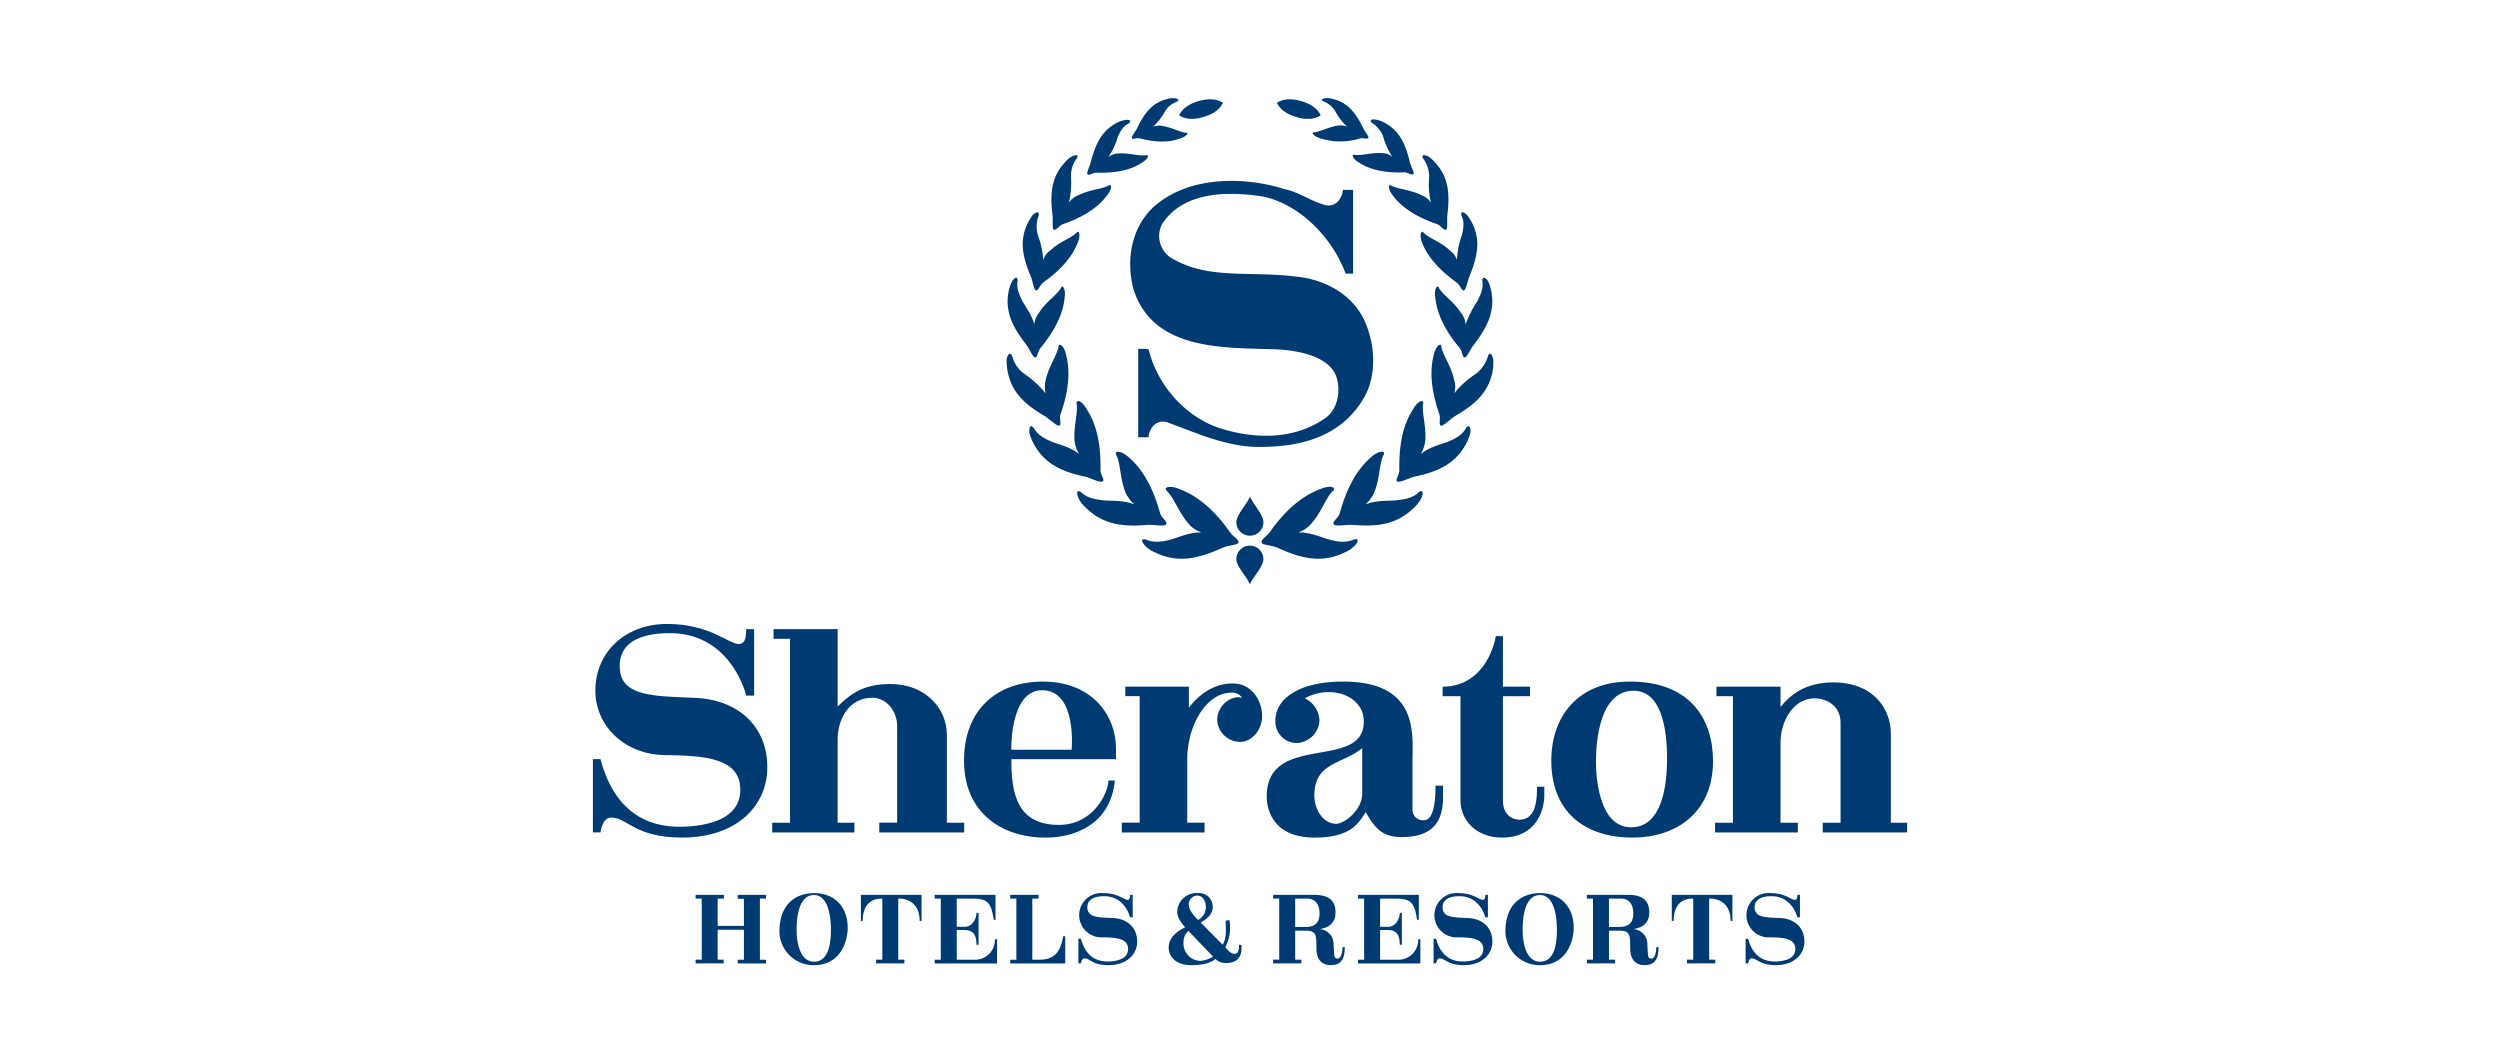 <svg xmlns="http://www.w3.org/2000/svg" width="522" height="222" viewBox="0 0 522 222">
  <g id="sheraton_hotels" data-name="sheraton hotels" transform="translate(-2278 -5190)">
    <rect id="Rettangolo_93" data-name="Rettangolo 93" width="522" height="222" transform="translate(2278 5190)" fill="#fff"/>
    <g id="Sheraton_Hotels_Resorts_Logo" data-name="Sheraton_Hotels&amp;Resorts_Logo" transform="translate(2366.366 5175.023)">
      <path id="path8040" d="M359.362,129.363c1.272-.6,3.351-.523,3.351-1.2-.085-.677-1.119-1.121-1.857-2.157-2.823-4.035-6.327-7.37-10.557-8.936-2.215-.9-3.26-.233-2.6.376,1.642,1.565,2.459,4.462,4.606,6.921a5.983,5.983,0,0,0,2.675,1.77c-2.754,0-4.969,1.138-6.457,1.508-.824.222-3.2.882-5.128,0-.375-.159-1.55-.233-.147,1.338a6.44,6.44,0,0,0,2,1.326c4.759,2.322,8.985,1.354,14.107-.951m50.965-21.9a10.2,10.2,0,0,0,.812-2.151c.085-2.009-.738-1.264-.965-.893-.892,1.707-2.959,2.447-3.777,2.823-1.34.535-3.64.973-5.662,2.533a6.308,6.308,0,0,0,.971-2.823c.227-3.062-.739-5.657-.449-7.666.227-.9-.96-.825-2.073,1.11-2.3,3.494-2.97,7.962-2.89,12.527.068,1.178-.818,2.066-.523,2.5.29.529,2.294-.506,3.555-.888,5.06-1.042,8.774-2.749,11-7.074m-10.768,13.323a7.433,7.433,0,0,0,1.335-1.77c.744-2.026-.3-1.5-.6-1.207-1.408,1.417-3.794,1.491-4.611,1.639-1.556.154-3.924-.08-6.457.831a6.93,6.93,0,0,0,1.857-2.533c1.193-2.977.965-5.885,1.937-7.82.437-.746-.818-1.047-2.533.444-3.339,2.834-5.344,7.08-6.6,11.69-.375,1.121-1.488,1.719-1.34,2.311.221.655,2.459.143,3.856.205,5.361.449,9.518-.063,13.158-3.791m-14.635,9.528a6.662,6.662,0,0,0,2-1.326c1.408-1.571.221-1.5-.159-1.338-1.931.882-4.225.222-5.049,0-1.55-.37-3.771-1.508-6.531-1.508a5.982,5.982,0,0,0,2.675-1.77c2.226-2.459,2.97-5.356,4.606-6.921.664-.609-.375-1.281-2.607-.376-4.225,1.565-7.718,4.9-10.546,8.936-.738,1.036-1.783,1.48-1.783,2.157-.068.672,2.01.592,3.351,1.2,5.054,2.3,9.285,3.273,14.039.951m-19.837,6.7c.517-1.406,2.823-3.711,2.823-5.276a2.825,2.825,0,1,0-5.651,0c0,1.565,2.385,3.87,2.828,5.276M367.909,124c0-1.565-2.306-3.955-2.823-5.361-.443,1.406-2.828,3.8-2.828,5.361a2.825,2.825,0,1,0,5.651,0m24.96-80.63a15.937,15.937,0,0,0,1.936,4.325,3.476,3.476,0,0,0-2.079-.746c-2.306-.148-4.242.586-5.878.359-.517-.142-.449.746,1.045,1.639,2.527,1.639,5.94,2.174,9.365,2.015.886,0,1.556.677,1.925.37.375-.211-.522-1.633-.75-2.669-.886-3.734-2.22-6.574-5.492-8.2a6.345,6.345,0,0,0-1.641-.524c-1.483-.148-.954.524-.659.751a5.833,5.833,0,0,1,2.226,2.675M374.9,39.422c.585.222,3.107.9,4.964-.364-.96-2.094-3.413-2.76-4.078-2.988-.67-.148-3.123-.9-5.06.376.971,2.083,3.424,2.766,4.174,2.977m35.194,43.34a3.813,3.813,0,0,0-.949-2.459c-1.425-2.316-3.64-3.58-4.611-5.225-.227-.74-1.045.08-.744,2.015.369,3.716,2.38,7.308,5.043,10.489.67.751.523,1.873,1.045,2.021.449.228,1.193-1.719,2.011-2.686,2.743-3.648,4.458-6.926,3.566-11.241a9.481,9.481,0,0,0-.6-1.924c-1.039-1.5-1.25-.45-1.25-.16.352,1.793-.681,3.5-.977,4.178a23.222,23.222,0,0,0-2.533,4.991M380.46,36.144a5.188,5.188,0,0,1,2.385,1.941,12.977,12.977,0,0,0,2.522,3.352,3.421,3.421,0,0,0-1.931-.228c-2.079.307-3.572,1.258-4.986,1.423-.5-.074-.216.74,1.193,1.19a13.939,13.939,0,0,0,8.394.074c.744-.222,1.494.216,1.709-.074.38-.228-.67-1.355-1.028-2.157-1.5-3.051-3.209-5.293-6.321-6.027a3.655,3.655,0,0,0-1.482-.159c-1.272.159-.744.592-.454.666m20.575,29.487c1.272,3.341,4.089,6.038,7.213,8.338.812.6.965,1.639,1.476,1.639.449.068.75-1.855,1.193-2.908,1.63-4.012,2.447-7.518.522-11.252a11.71,11.71,0,0,0-1.039-1.622c-1.34-1.127-1.255-.142-1.119.216.744,1.491.221,3.284.074,4.024a16.911,16.911,0,0,0-1.034,5.208,4.029,4.029,0,0,0-1.488-2c-1.937-1.872-4.31-2.47-5.492-3.728-.449-.6-.971.37-.307,2.083m13.749,23.75a7.194,7.194,0,0,1-2.607,3.711,19.554,19.554,0,0,0-4.458,4.029,4.461,4.461,0,0,0,0-2.828c-.591-2.9-2.3-5-2.664-6.921,0-.825-1.045-.455-1.567,1.645-1.039,3.864-.3,8.178,1.113,12.345.38,1.053-.142,2.083.3,2.465.38.3,1.863-1.19,2.964-1.941,4.242-2.459,7.218-5.065,7.956-9.749a11.225,11.225,0,0,0,.074-2.168c-.517-1.855-1.039-.951-1.107-.586M400.894,55.734c-2.385-1.2-4.759-1.2-6.31-2.015-.528-.45-.823.6.352,2.083,2.1,2.823,5.509,4.707,9.223,5.959.9.381,1.346,1.338,1.857,1.19.449-.085.153-1.941.3-3.125.517-4.32.3-7.888-2.6-10.944a5.71,5.71,0,0,0-1.408-1.258c-1.573-.672-1.193.211-1.051.433a6.686,6.686,0,0,1,1.267,3.882A15.633,15.633,0,0,0,402.9,57.3a4.156,4.156,0,0,0-2-1.565m-60.1,19.726c4.015,12.276,17.532,12.122,28.68,12.424,5.2.08,12.4,1.349,13.743,6.027.886,3.136,0,6.7-2.38,8.355-6.014,4.234-13.738,4.6-21.473,2.294-6.684-1.924-13.369-8.178-15.447-16.676-.892-.074-1.562-.074-2.158-.074v18.463h2.158a3.389,3.389,0,0,1,.449-1.565A2.782,2.782,0,0,1,348,103.217c5.35,1.935,12.119,5.077,18.872,5.077,6.469,0,16.566-.905,21.99-10.211,2.3-3.87,2.743-9.749.437-15.48-2.368-5.948-8.235-9.01-13.579-9.749-10.552-1.485-19.241.74-27.191-4.1a5.437,5.437,0,0,1-1.795-6.989c4.464-6.778,13.454-6.926,21.178-5.742,7.809,1.719,14.487,8.787,17.156,16.084h1.562V54.624h-2.141a3.161,3.161,0,0,1-.449,1.548,2.762,2.762,0,0,1-3.646,1.485c-2.97-.882-5.123-2.6-8.314-3.261-8.916-2.755-20.666-2.538-27.641,4.3-4.236,4.4-5.208,10.876-3.646,16.761M322.3,101.885c1.119.751,2.6,2.237,3.044,1.941.454-.381-.142-1.412.227-2.465,1.488-4.166,2.153-8.48,1.113-12.345-.449-2.1-1.556-2.47-1.556-1.645-.375,1.918-2.016,4.024-2.68,6.921a5.956,5.956,0,0,0,0,2.828,20.734,20.734,0,0,0-4.379-4.029,6.375,6.375,0,0,1-2.6-3.711c-.153-.364-.676-1.269-1.187.586a13.6,13.6,0,0,0,.148,2.168c.744,4.684,3.64,7.29,7.871,9.749m-1.857-26.277c.523,0,.738-1.041,1.488-1.639,3.2-2.3,5.935-5,7.2-8.338.75-1.713.153-2.681-.216-2.083-1.267,1.258-3.567,1.856-5.492,3.728a3.67,3.67,0,0,0-1.488,2,19.024,19.024,0,0,0-1.119-5.208,6.225,6.225,0,0,1,.153-4.024c.074-.358.142-1.343-1.2-.216-.216.3-.591.888-1.028,1.622-1.863,3.734-1.113,7.24.591,11.252.437,1.053.67,2.977,1.113,2.908m3.714-12.657c.517.148.971-.808,1.937-1.19,3.64-1.252,7.042-3.136,9.132-5.959,1.176-1.48.966-2.533.369-2.083-1.567.814-3.941.814-6.315,2.015a4.156,4.156,0,0,0-2,1.565,18.385,18.385,0,0,0,.449-5.361,6.09,6.09,0,0,1,1.187-3.882c.216-.222.517-1.1-.966-.433a4.75,4.75,0,0,0-1.482,1.258c-2.9,3.056-3.118,6.625-2.613,10.944.153,1.184-.136,3.039.307,3.125M320.3,89.6c.517-.148.443-1.269,1.113-2.021,2.6-3.181,4.685-6.773,4.98-10.489.3-1.935-.534-2.755-.738-2.015-.977,1.645-3.2,2.908-4.612,5.225a4.2,4.2,0,0,0-.971,2.459c-.517-2.157-1.936-3.807-2.521-4.991-.3-.677-1.34-2.385-.96-4.178,0-.29-.159-1.343-1.2.16a9.986,9.986,0,0,0-.659,1.924c-.891,4.314.812,7.592,3.635,11.241.744.967,1.488,2.914,1.937,2.686m34.983-50.181c.75-.211,3.2-.894,4.163-2.977-1.931-1.275-4.384-.524-5.054-.376-.67.228-3.112.894-4.089,2.988,1.857,1.263,4.384.586,4.98.364m-24.664,81.364c3.652,3.728,7.8,4.24,13.158,3.791,1.409-.063,3.709.449,3.856-.205.153-.592-.966-1.189-1.335-2.311-1.266-4.61-3.271-8.856-6.622-11.69-1.7-1.491-2.965-1.19-2.516-.444.971,1.935.75,4.843,1.925,7.82a6.771,6.771,0,0,0,1.869,2.533c-2.539-.911-4.913-.677-6.469-.831-.818-.148-3.112-.222-4.606-1.639-.29-.3-1.34-.819-.6,1.207a6.845,6.845,0,0,0,1.335,1.77M342.2,43.9c2.9.746,5.946.956,8.468-.074,1.346-.45,1.641-1.19,1.119-1.116-1.4-.148-2.891-1.116-4.969-1.417a3.374,3.374,0,0,0-1.937.148,13.8,13.8,0,0,0,2.516-3.278,4.783,4.783,0,0,1,2.391-1.929c.29-.085.818-.592-.443-.751a3.764,3.764,0,0,0-1.488.159c-3.123.734-4.833,2.977-6.315,6.1-.369.734-1.42,1.941-1.033,2.163.216.216.96-.222,1.692,0M320,104.418c-.233-.37-1.045-1.116-.971.893a10.323,10.323,0,0,0,.818,2.151c2.232,4.326,5.952,6.033,10.995,7.074,1.261.381,3.266,1.417,3.566.888.369-.438-.59-1.326-.517-2.5.068-4.564-.6-9.032-2.9-12.527-1.045-1.935-2.3-2.009-2.079-1.11.3,2.009-.664,4.6-.443,7.666a6.363,6.363,0,0,0,.96,2.823c-2-1.56-4.3-2-5.645-2.533-.812-.376-2.817-1.116-3.782-2.823m13.068-53.379c3.5.085,6.906-.37,9.439-2.089,1.409-.825,1.556-1.713.96-1.559-1.562.233-3.493-.518-5.793-.376a3.707,3.707,0,0,0-2.147.751,14.38,14.38,0,0,0,2-4.314c.3-.524.886-2.1,2.232-2.675.3-.239.812-.894-.676-.751a5.443,5.443,0,0,0-1.624.512c-3.271,1.639-4.611,4.462-5.577,8.2-.227.968-1.039,2.447-.67,2.675s1.045-.37,1.857-.37" transform="translate(-192.47 0)" fill="#003a73"/>
      <g id="g10791" transform="translate(56.873 201.462)">
        <path id="path8785" d="M104.945,586.863v-.779h-1.273V573.325h1.273v-.779h-5.9v.82h1.294v5.654H94.853v-5.7h1.3v-.779H90.245v.779h1.278v12.759H90.245v.779H96.11v-.779H94.853V579.82h5.485v6.264H99.044v.779Z" transform="translate(-90.245 -572.183)" fill="#003a73"/>
        <path id="path8789" d="M161.005,579.011c.169-4.417-2.44-7.636-7.027-7.636-3.256,0-7.006,1.751-7.216,7.558a7.128,7.128,0,0,0,7.216,7.484c5.444,0,6.911-4.8,7.027-7.406m-3.5.037c0,4-.972,6.643-3.524,6.643-2.7,0-3.635-3.425-3.635-6.643,0-3.33.7-7.274,3.635-7.274,2.836,0,3.524,4.113,3.524,7.274" transform="translate(-129.252 -571.375)" fill="#003a73"/>
        <path id="path8793" d="M214.325,577.99v-5.444h-12.66v5.444h.379c0-4.265,2.8-4.665,3.771-4.665h.326v12.759h-1.3v.779h5.905v-.779h-1.277V573.325h.379c.8,0,4.092.4,4.092,4.665Z" transform="translate(-167.151 -572.183)" fill="#003a73"/>
        <path id="path8797" d="M264.436,586.863v-5.044h-.458a4.134,4.134,0,0,1-3.849,4.265h-4.113v-6.207h1.7c1.463.074,2.415.647,2.415,3.083h.441V576.3h-.441c0,1.409-.989,2.914-2.415,2.914h-1.7v-5.885h3.161c3.35,0,4,.841,4.57,4.418h.363v-5.2h-12.7v.779h1.278v12.759h-1.278v.779Z" transform="translate(-201.486 -572.183)" fill="#003a73"/>
        <path id="path8801" d="M313.818,586.863v-5.691h-.42c-.4,2.188-1.121,4.912-4.834,4.912h-1.619V573.325h1.294v-.779h-5.9v.779h1.277v12.759h-1.277v.779Z" transform="translate(-236.637 -572.183)" fill="#003a73"/>
        <path id="path8805" d="M360.529,581.468c0-2.856-2.019-4.78-5.159-4.9-2.971-.111-5.238-.111-5.238-2.225,0-1.962,1.982-2.324,3.523-2.324,4.035,0,5.217,3.734,5.387,4.4h.552v-4.686h-.552c-.017.437,0,1.047-.532,1.047-.7,0-2.036-1.409-5.044-1.409a4.631,4.631,0,1,0-.136,9.235c2.782.037,5.3.19,5.3,2.436,0,2.036-2.193,2.567-4.191,2.609-3.462.037-5.007-2.283-5.654-4.76h-.532v5.159h.532s.115-1.047.742-1.047c1.162,0,1.657,1.409,4.991,1.409,3.94,0,6.017-2.3,6.017-4.95" transform="translate(-268.327 -571.375)" fill="#003a73"/>
        <path id="path8809" d="M424.324,582.189h-.515c0,.684-.037,1.867-.952,1.867-.931,0-1.9-1.43-1.9-1.43a8.669,8.669,0,0,0,.973-4.414,6.315,6.315,0,0,0-.152-1.22l-.779.152c.095,2.036.21,3.656-.61,5.007l-4.591-4.645c.688-.441,2.514-1.335,2.514-3.219a2.841,2.841,0,0,0-3.177-2.914,4.01,4.01,0,0,0-4.228,3.73c0,1.393.573,2.077,1.64,3.429-.783.363-3.429,1.657-3.429,4.228,0,1.5,1.1,3.655,4.76,3.655s4.8-1.141,5.007-1.3a2.942,2.942,0,0,0,2.246.862c2.761,0,3.082-1.887,3.161-2.535a8.125,8.125,0,0,0,.037-1.257m-7.443-7.9a3,3,0,0,1-1.62,2.683s-1.961-1.731-1.961-3.235a1.842,1.842,0,0,1,1.83-1.846c1.1,0,1.751,1.216,1.751,2.4m1.5,10.336a5.736,5.736,0,0,1-2.761.9,3.621,3.621,0,0,1-3.408-3.828,3.15,3.15,0,0,1,1.01-2.436Z" transform="translate(-310.338 -571.375)" fill="#003a73"/>
        <path id="path8813" d="M494.508,583.454h-.478c0,.932-.284,2.4-1.006,2.4-.9,0-.7-.894-.857-2.893a3.113,3.113,0,0,0-2.856-3.256c.61-.173,3.256-.458,3.256-3.466,0-2.036-.857-3.693-4.476-3.693h-8.547v.779h1.273v12.759h-1.273v.779h5.9v-.779h-1.294v-6.058h2.225c2.209,0,2.209.973,2.209,3.656,0,2.819,1.541,3.544,3.008,3.544,2.267,0,2.914-1.467,2.914-3.771m-5.275-7.006c0,1.714-.779,2.8-2.856,2.8h-2.225v-5.922h2.435c1.941,0,2.646,1.409,2.646,3.124" transform="translate(-358.952 -572.183)" fill="#003a73"/>
        <path id="path8817" d="M549.774,586.863v-5.044h-.454a4.134,4.134,0,0,1-3.849,4.265h-4.109v-6.207h1.689c1.467.074,2.419.647,2.419,3.083h.437V576.3h-.437c0,1.409-.989,2.914-2.419,2.914h-1.689v-5.885h3.156c3.351,0,4,.841,4.57,4.418h.363v-5.2h-12.7v.779h1.277v12.759h-1.277v.779Z" transform="translate(-398.438 -572.183)" fill="#003a73"/>
        <path id="path8821" d="M599.959,581.468c0-2.856-2.019-4.78-5.16-4.9-2.971-.111-5.238-.111-5.238-2.225,0-1.962,1.982-2.324,3.524-2.324,4.038,0,5.217,3.734,5.386,4.4h.552v-4.686h-.552c-.016.437,0,1.047-.531,1.047-.7,0-2.036-1.409-5.044-1.409a4.631,4.631,0,1,0-.132,9.235c2.778.037,5.292.19,5.292,2.436,0,2.036-2.188,2.567-4.187,2.609-3.466.037-5.011-2.283-5.658-4.76h-.532v5.159h.532s.116-1.047.746-1.047c1.158,0,1.657,1.409,4.987,1.409,3.94,0,6.017-2.3,6.017-4.95" transform="translate(-433.589 -571.375)" fill="#003a73"/>
        <path id="path8825" d="M650.376,579.011c.173-4.417-2.435-7.636-7.026-7.636-3.256,0-7.006,1.751-7.216,7.558a7.131,7.131,0,0,0,7.216,7.484c5.448,0,6.911-4.8,7.026-7.406m-3.5.037c0,4-.968,6.643-3.524,6.643-2.7,0-3.635-3.425-3.635-6.643,0-3.33.7-7.274,3.635-7.274,2.84,0,3.524,4.113,3.524,7.274" transform="translate(-467.032 -571.375)" fill="#003a73"/>
        <path id="path8829" d="M706,583.454h-.474c0,.932-.284,2.4-1.009,2.4-.894,0-.7-.894-.857-2.893A3.113,3.113,0,0,0,700.8,579.7c.61-.173,3.256-.458,3.256-3.466,0-2.036-.857-3.693-4.471-3.693h-8.551v.779h1.277v12.759h-1.277v.779h5.9v-.779h-1.294v-6.058h2.229c2.209,0,2.209.973,2.209,3.656,0,2.819,1.541,3.544,3.008,3.544,2.267,0,2.909-1.467,2.909-3.771m-5.271-7.006c0,1.714-.783,2.8-2.856,2.8h-2.229v-5.922h2.435c1.945,0,2.65,1.409,2.65,3.124" transform="translate(-504.93 -572.183)" fill="#003a73"/>
        <path id="path8833" d="M760.916,577.99v-5.444h-12.66v5.444h.379c0-4.265,2.8-4.665,3.771-4.665h.326v12.759h-1.3v.779h5.9v-.779h-1.273V573.325h.383c.8,0,4.092.4,4.092,4.665Z" transform="translate(-544.425 -572.183)" fill="#003a73"/>
        <path id="path8837" d="M810.29,581.468c0-2.856-2.015-4.78-5.16-4.9-2.967-.111-5.234-.111-5.234-2.225,0-1.962,1.978-2.324,3.524-2.324,4.035,0,5.213,3.734,5.386,4.4h.552v-4.686h-.552c-.016.437,0,1.047-.531,1.047-.7,0-2.04-1.409-5.044-1.409a4.631,4.631,0,1,0-.136,9.235c2.782.037,5.291.19,5.291,2.436,0,2.036-2.188,2.567-4.187,2.609-3.466.037-5.007-2.283-5.654-4.76h-.532v5.159h.532s.115-1.047.742-1.047c1.162,0,1.657,1.409,4.987,1.409,3.944,0,6.017-2.3,6.017-4.95" transform="translate(-578.769 -571.375)" fill="#003a73"/>
      </g>
      <g id="g10807" transform="translate(35.433 145.262)">
        <path id="path8841" d="M71.851,419.873c0-8.469-5.984-14.173-15.3-14.51-8.807-.338-15.524-.338-15.524-6.606,0-5.815,5.873-6.891,10.443-6.891,11.972,0,15.471,11.07,15.982,13.043h1.636V391.022H67.45c-.058,1.3,0,3.1-1.583,3.1-2.089,0-6.041-4.175-14.964-4.175-8.691,0-14.96,5.868-14.96,13.942,0,7.175,5.926,13.328,14.564,13.439,8.246.115,15.7.565,15.7,7.228,0,6.041-6.491,7.62-12.421,7.735-10.274.111-14.848-6.775-16.769-14.115H35.433v15.3h1.583s.338-3.107,2.2-3.107c3.445,0,4.912,4.179,14.795,4.179,11.688,0,17.84-6.833,17.84-14.68" transform="translate(-35.433 -389.95)" fill="#003a73"/>
        <path id="path8845" d="M196.372,435.869v-2.036h-3.61V415.486c0-5.419-4.348-10.616-11.86-10.616-6.042,0-8.691,2.543-10.95,4.686V393.409H156.57v2.031h3.441v38.393h-3.725v2.036H173.45v-2.036h-3.5V416.446c0-4.236,2.37-8.7,7.224-8.7,3.165,0,5.2,3.05,5.2,5.815v20.268h-3.73v2.036Z" transform="translate(-118.85 -392.337)" fill="#003a73"/>
        <path id="path8849" d="M317.306,444.975v-2.2c0-6.886-4.912-14-15.3-14-9.429,0-16.431,5.7-16.431,16.542,0,10.727,7.735,16.035,17.053,16.035,5.984,0,13.493-2.654,14.453-11.914h-1.356c0,2.374-2.992,9.26-10.332,9.26-8.807,0-9.936-6.606-9.936-13.719ZM308.045,443h-12.59s-.342-12.421,6.437-12.421c7.336,0,6.153,12.421,6.153,12.421" transform="translate(-208.088 -416.745)" fill="#003a73"/>
        <path id="path8853" d="M421.243,436.934c0-3.161-2.036-6.886-6.157-6.886-5.139,0-8.3,3.952-9.145,5.081v-4.405h-13.27V432.7h3v26.42h-3.73v2.036h17.276v-2.036H405.6V445.856c0-6.775,3.837-13.892,9.256-13.892a2.5,2.5,0,0,1,2.2,1.076c-1.978-.622-5.2,1.356-5.2,4.686a4.813,4.813,0,0,0,4.8,4.517c2.539,0,4.575-2.654,4.575-5.308" transform="translate(-281.504 -417.627)" fill="#003a73"/>
        <path id="path8857" d="M526.451,452.822v-2.316h-1.578c0,1.583,0,7.228-2.432,7.228a2.211,2.211,0,0,1-2.369-2.427v-9.882c0-5.646,1.409-16.653-14.511-16.653-9.375,0-14.115,3.725-14.115,8.073a4.471,4.471,0,0,0,4.739,4.743,4.967,4.967,0,0,0,4.463-4.686,5.348,5.348,0,0,0-3.05-4.632,10.273,10.273,0,0,1,4.97-1.3c3.837,0,7.34,2.258,7.34,6.153,0,10.389-20.268,2.147-20.268,15.64,0,3.561,2.032,8.584,9.936,8.584,7.789,0,9.26-3.107,10.727-5.308,1.8,3.05,3.219,5.2,7.451,5.2,6.379,0,8.7-3,8.7-8.415m-16.88-.618c0,3.387-3.73,6.264-5.423,6.264-2.765,0-4.57-2.992-4.57-5.926,0-7,5.984-6.495,9.994-9.882Z" transform="translate(-348.942 -416.745)" fill="#003a73"/>
        <path id="path8861" d="M629.411,431.4v-1.809h-1.525c0,2.2,0,6.89-3.672,6.89-1.636,0-3.445-1.187-3.445-4.01V410.682h5.65V408.7h-5.65V398.145H619.3c-.956,4.912-4.232,10.559-11.123,10.559v1.978h3.73v21.792c0,4.01,3.161,7.736,8.7,7.736,7.282,0,8.807-5.926,8.807-8.807" transform="translate(-430.761 -395.606)" fill="#003a73"/>
        <path id="path8865" d="M715.208,445.313c0-8.469-4.575-16.542-17.334-16.542-10.838,0-16.431,7.224-16.431,16.542,0,10.389,6.664,16.035,17,16.035,8.865,0,16.769-5.024,16.769-16.035m-9.6-.507c0,5.926-1.129,14.395-7.509,14.395-6.717,0-7.34-10.5-7.34-13.661,0-5.139,1.071-14.852,7.847-14.852,5.757,0,7,7.739,7,14.119" transform="translate(-481.33 -416.745)" fill="#003a73"/>
        <path id="path8869" d="M831.93,460.653v-2.036h-3.388V440.154c0-5.7-4.01-10.839-11.972-10.839-6.153,0-9.26,2.881-11.065,5.139v-4.236H792.125V432.2h3.441v26.42H791.84v2.036h17.28v-2.036h-3.614V441.852c0-4.236,2.539-9.206,7.113-9.206,2.539,0,5.419,1.582,5.419,5.081v20.89h-3.725v2.036Z" transform="translate(-557.529 -417.122)" fill="#003a73"/>
      </g>
    </g>
  </g>
</svg>
